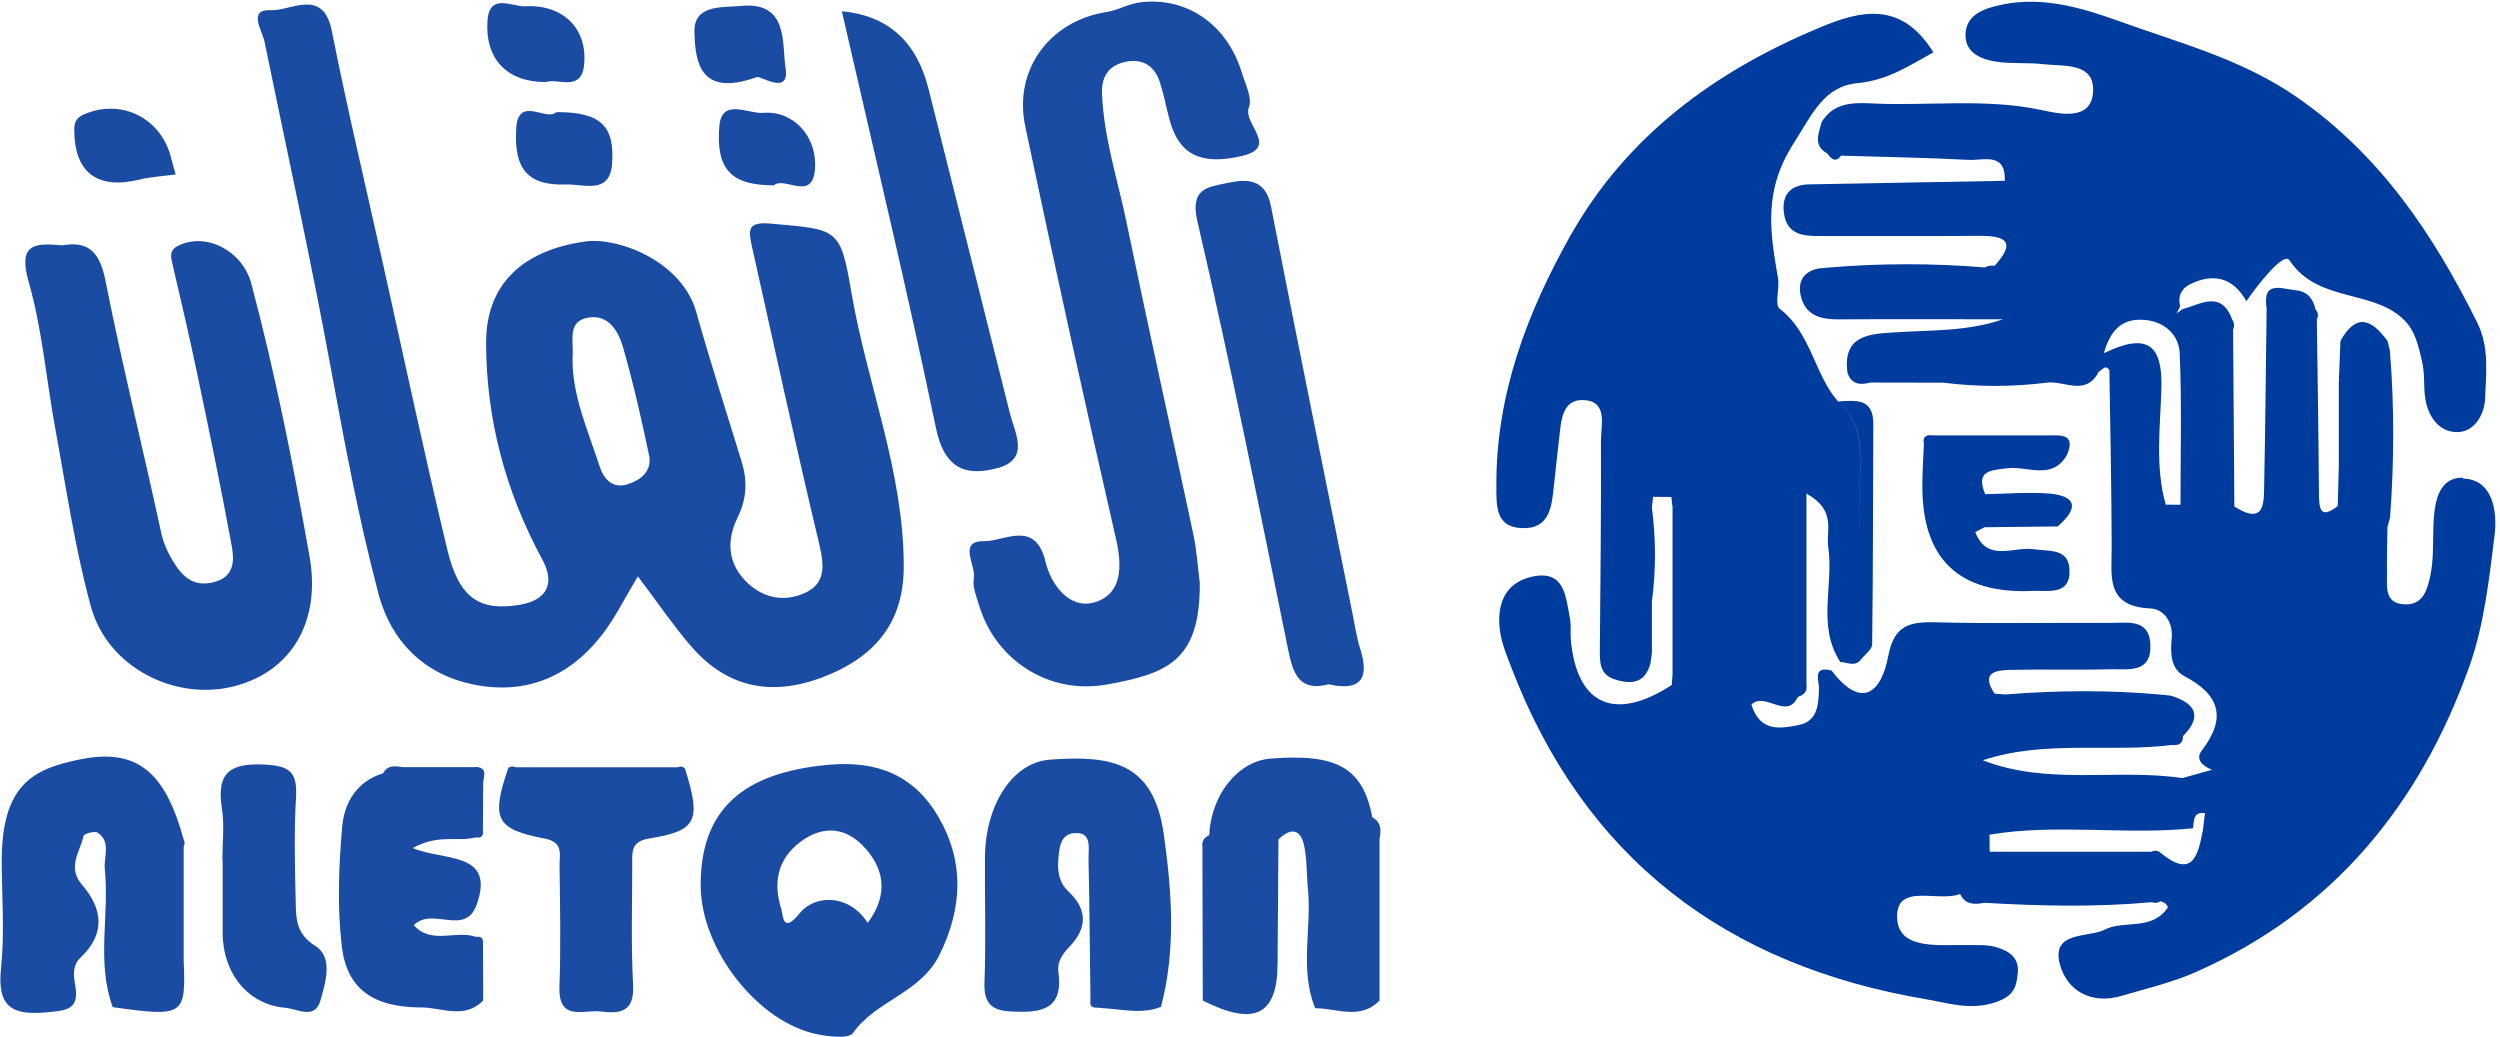 <svg width="258" height="107" viewBox="0 0 258 107" fill="none" xmlns="http://www.w3.org/2000/svg">
<path d="M84.876 69.899C90.506 67.769 93.266 64.039 93.266 58.489C93.286 48.699 89.476 39.619 87.856 30.129C86.726 23.469 86.436 23.699 79.566 23.079C77.196 22.859 77.206 23.659 77.576 25.329C79.876 35.629 82.106 45.939 84.556 56.199C85.076 58.369 85.206 60.209 83.096 61.179C81.136 62.079 79.036 61.849 77.276 60.279C75.086 58.309 74.936 55.849 76.096 53.469C77.066 51.479 77.156 49.649 76.536 47.639C74.956 42.499 73.306 37.359 71.846 32.179C70.376 26.969 63.816 24.449 60.426 24.919C53.846 25.829 50.166 29.419 50.166 35.329C50.166 43.259 52.176 50.749 55.966 57.739C57.306 60.199 56.466 61.949 53.616 62.419C49.456 63.109 47.346 61.709 46.146 56.659C43.776 46.789 41.676 36.859 39.466 26.969C37.706 19.049 35.826 11.159 34.246 3.209C33.346 -1.311 30.006 1.139 28.006 1.049C25.496 0.929 27.056 3.089 27.306 4.339C29.606 15.569 32.076 26.749 34.146 38.019C35.586 45.839 37.036 53.659 39.076 61.339C40.366 66.189 43.746 69.549 48.706 70.609C54.356 71.819 59.036 69.759 62.446 65.089C63.636 63.449 64.556 61.599 65.826 59.479C67.816 62.109 69.376 64.409 71.166 66.519C74.856 70.889 79.436 71.959 84.896 69.889L84.876 69.899ZM64.756 49.979C63.196 50.479 62.296 49.369 61.916 48.229C60.696 44.479 59.046 40.809 59.086 37.029C59.256 35.199 58.416 33.079 60.846 32.759C62.846 32.489 63.816 34.229 64.276 35.769C65.336 39.449 66.186 43.199 66.976 46.949C67.316 48.579 66.196 49.519 64.766 49.979H64.756Z" fill="#1B4CA4"></path>
<path d="M116.287 23.059C115.367 18.609 113.907 14.249 113.727 9.649C113.657 7.899 114.427 6.719 116.217 6.369C118.017 6.019 119.167 6.859 119.707 8.509C120.127 9.799 120.367 11.159 120.727 12.469C121.687 15.919 123.897 17.099 128.157 16.099C132.077 15.179 128.227 12.779 128.887 11.079C129.257 10.129 128.527 8.699 128.167 7.529C126.667 2.569 122.547 -0.341 117.687 0.239C116.497 0.379 115.377 1.059 114.197 1.239C108.347 2.149 104.567 7.179 105.807 13.049C108.807 27.269 111.927 41.479 115.177 55.639C115.837 58.519 115.777 61.309 112.987 62.149C110.347 62.949 108.447 60.279 107.907 57.999C106.867 53.559 103.607 55.889 101.567 55.849C98.807 55.799 100.737 58.329 100.497 59.669C100.337 60.549 100.767 61.569 101.047 62.489C102.757 68.149 108.257 71.719 114.247 70.639C120.417 69.519 123.887 68.249 123.817 60.129C123.607 58.489 123.507 56.829 123.167 55.209C120.887 44.479 118.497 33.779 116.277 23.039L116.287 23.059Z" fill="#1B4CA4"></path>
<path d="M31.946 57.429C30.266 47.959 28.406 38.539 25.926 29.239C25.036 25.929 21.356 23.949 18.446 25.329C17.406 25.819 17.626 26.529 17.826 27.379C18.706 31.109 19.566 34.839 20.356 38.589C21.596 44.499 22.826 50.409 23.916 56.349C24.186 57.809 24.196 59.499 22.166 60.049C20.276 60.569 19.086 59.839 18.036 58.199C17.356 57.129 16.886 56.149 16.616 54.889C14.756 46.269 12.616 37.709 10.906 29.069C10.336 26.179 9.296 24.809 6.406 25.319C3.506 25.039 1.846 25.199 2.956 29.079C4.376 34.049 4.786 39.299 5.736 44.419C6.866 50.519 7.746 56.689 9.396 62.649C11.116 68.859 18.046 72.379 24.136 70.829C30.076 69.319 33.136 64.169 31.946 57.419V57.429Z" fill="#1B4CA4"></path>
<path d="M85.477 78.929C76.707 79.729 72.307 83.499 72.307 91.349C72.307 97.959 78.217 105.549 84.407 106.749C85.607 106.979 87.587 107.219 88.027 106.609C90.417 103.229 95.007 102.499 96.957 98.539C99.367 93.649 99.517 88.859 96.827 84.269C94.367 80.079 90.637 78.459 85.487 78.929H85.477ZM89.547 95.239C87.567 92.169 84.047 92.369 82.547 94.219C80.757 96.459 80.817 94.449 80.647 93.879C79.787 91.169 80.167 88.719 82.607 86.879C84.797 85.229 87.077 85.329 88.927 87.159C91.367 89.559 91.687 92.399 89.547 95.239Z" fill="#1B4CA4"></path>
<path d="M108.367 78.399C104.447 78.669 101.677 83.139 101.647 88.479C101.617 92.779 101.757 97.079 101.597 101.369C101.517 103.539 102.317 104.299 104.387 104.389C107.367 104.529 109.777 104.279 109.227 100.299C109.087 99.289 109.617 98.489 110.337 97.739C112.207 95.809 112.277 93.869 110.227 91.959C109.367 91.159 109.137 90.079 109.207 88.929C109.287 87.659 109.367 86.099 110.847 85.979C112.767 85.819 112.307 87.589 112.337 88.729C112.437 93.579 112.477 98.429 112.537 103.269C112.427 103.809 112.697 104.009 113.197 103.989C113.757 104.039 114.307 104.079 114.867 104.129C116.527 104.299 118.197 104.569 119.817 103.899C121.377 97.979 120.937 91.979 120.097 86.059C119.037 78.619 114.667 77.949 108.377 78.389L108.367 78.399Z" fill="#1B4CA4"></path>
<path d="M126.436 18.929C124.646 19.309 122.786 19.459 123.566 22.819C126.986 37.509 129.936 52.309 132.946 67.099C133.456 69.579 134.116 71.399 137.116 70.619C140.526 71.389 141.336 69.939 140.356 66.889C140.016 65.849 139.866 64.739 139.646 63.659C136.806 49.539 133.926 35.429 131.166 21.289C130.566 18.199 128.376 18.509 126.426 18.929H126.436Z" fill="#1B4CA4"></path>
<path d="M102.887 48.329C106.347 47.399 104.747 44.749 104.207 42.589C101.407 31.439 98.607 20.299 95.817 9.149C94.59 4.263 91.61 1.599 86.877 1.159C90.197 15.679 93.627 29.899 96.597 44.209C97.447 48.309 99.617 49.199 102.877 48.319L102.887 48.329Z" fill="#1B4CA4"></path>
<path d="M32.537 97.619C30.547 96.359 30.557 94.829 30.517 93.109C30.437 89.509 30.337 85.889 30.547 82.299C30.687 79.819 30.037 79.049 27.407 78.909C23.827 78.719 22.307 79.639 22.897 83.409C23.177 85.169 22.947 87.009 22.947 88.809H22.977C22.977 91.299 22.977 93.799 22.977 96.289C22.977 96.569 22.987 96.839 23.017 97.119C23.357 100.899 25.857 103.719 29.477 104.009C30.647 104.099 32.487 105.269 33.057 103.289C33.597 101.409 34.407 98.799 32.547 97.619H32.537Z" fill="#1B4CA4"></path>
<path d="M78.066 7.969C78.386 7.699 81.556 10.019 81.066 6.959C80.676 4.549 81.416 0.139 76.496 0.609C74.506 0.799 71.586 0.439 71.666 3.309C71.746 6.299 72.166 10.079 78.066 7.969Z" fill="#1B4CA4"></path>
<path d="M53.276 13.249C53.006 17.519 54.526 19.179 58.446 19.039C60.216 18.979 62.936 20.119 63.166 16.909C63.456 12.929 61.936 11.569 57.416 11.569C56.396 12.579 53.486 9.789 53.266 13.259L53.276 13.249Z" fill="#1B4CA4"></path>
<path d="M14.366 18.539C15.546 18.249 16.776 18.189 18.136 17.999C17.966 17.399 17.806 16.909 17.686 16.409C16.726 12.229 12.546 10.099 8.656 11.809C7.986 12.109 7.666 12.489 7.666 13.349C7.646 17.769 10.006 19.599 14.366 18.539Z" fill="#1B4CA4"></path>
<path d="M56.347 8.469C57.547 8.029 59.987 9.529 60.277 6.709C60.667 2.979 58.127 0.419 54.177 0.649C52.877 0.719 50.507 -0.781 50.307 2.129C50.037 6.089 52.307 8.479 56.337 8.469H56.347Z" fill="#1B4CA4"></path>
<path d="M78.776 11.649C77.236 11.789 74.486 10.049 74.236 13.019C73.866 17.559 75.506 19.119 79.866 19.129C80.936 18.149 83.836 20.849 84.106 17.469C84.376 14.099 81.866 11.379 78.776 11.649Z" fill="#1B4CA4"></path>
<path d="M49.086 79.169C46.576 79.169 44.056 79.169 41.546 79.169C40.766 79.039 39.996 78.939 39.526 79.809C36.816 80.629 35.526 82.859 35.316 85.289C34.956 89.369 34.796 93.549 35.266 97.609C35.786 102.089 38.506 103.899 43.276 103.969C45.496 103.899 47.866 105.289 49.866 103.249L49.846 97.389C49.906 96.819 49.636 96.609 49.096 96.679C47.056 95.959 44.506 97.519 42.706 95.479C44.626 93.529 48.006 96.699 49.196 93.349C51.166 87.819 45.726 88.879 42.606 87.519C45.236 86.039 47.246 86.909 49.096 86.419C49.646 86.519 49.896 86.299 49.836 85.739C49.836 84.059 49.856 82.389 49.866 80.709C49.966 80.009 50.286 79.199 49.086 79.149V79.169Z" fill="#1B4CA4"></path>
<path d="M141.627 84.359C140.647 79.249 138.027 77.739 131.097 78.289C127.747 78.559 124.977 82.039 124.787 86.189C124.277 86.429 123.997 86.799 124.087 87.389C124.097 92.679 124.107 97.969 124.127 103.259C129.467 105.949 131.827 104.779 131.847 99.439C131.867 95.169 131.907 90.899 131.937 86.629C133.137 85.449 134.187 85.469 134.577 87.229C134.897 88.679 134.827 90.219 134.977 91.719C135.387 95.819 134.087 100.019 135.727 104.049C137.967 104.049 140.367 105.299 142.367 103.259C142.367 97.699 142.367 92.139 142.367 86.569C142.537 85.699 142.567 84.869 141.647 84.359H141.627Z" fill="#1B4CA4"></path>
<path d="M69.926 79.179C64.356 79.179 58.786 79.179 53.216 79.179C52.946 79.049 52.696 79.079 52.456 79.249C50.666 84.499 51.126 85.559 56.206 86.539C58.176 86.919 57.736 88.189 57.746 89.319C57.796 93.479 57.886 97.639 57.736 101.789C57.596 105.499 60.256 104.159 62.036 104.389C64.056 104.649 65.476 104.389 65.336 101.659C65.116 97.509 65.246 93.349 65.246 89.189C65.246 87.949 65.096 86.849 66.976 86.539C71.946 85.729 72.386 84.729 70.686 79.309C70.466 79.089 70.216 79.049 69.936 79.189L69.926 79.179Z" fill="#1B4CA4"></path>
<path d="M18.947 86.609C17.067 79.769 14.226 77.189 8.366 78.349C3.376 79.339 0.116 80.959 0.176 89.129C0.206 92.739 0.476 96.379 0.106 99.949C-0.294 103.789 1.126 104.809 4.716 104.479C6.796 104.289 8.266 104.279 7.746 101.579C7.576 100.689 7.486 99.599 8.306 98.829C10.916 96.369 10.607 93.789 8.466 91.309C6.906 89.499 8.256 87.919 8.626 86.269C8.676 86.039 9.766 85.729 10.066 85.929C11.496 86.879 10.687 88.419 10.816 89.699C11.306 94.429 9.926 99.269 11.636 103.939C18.966 104.969 19.197 104.819 18.956 99.119C18.956 95.209 18.956 91.289 18.956 87.379C19.076 87.119 19.076 86.859 18.947 86.609Z" fill="#1B4CA4"></path>
<path d="M254.176 49.299C251.436 49.249 251.176 52.269 251.116 54.679C251.076 56.279 251.136 57.919 250.796 59.459C250.506 60.779 250.096 62.429 248.216 62.369C246.066 62.309 246.346 60.609 246.336 59.219C246.316 57.609 246.366 55.999 246.386 54.389C246.476 54.059 246.566 53.73 246.656 53.4C247.076 47.669 247.106 41.919 246.636 36.189C246.466 35.979 246.256 35.789 246.116 35.559C246.096 35.519 246.206 35.399 246.306 35.299C246.206 35.409 246.096 35.519 246.126 35.559C246.266 35.789 246.466 35.989 246.646 36.189C246.566 35.859 246.476 35.529 246.396 35.2C244.786 32.959 243.166 32.239 241.536 35.179C241.636 35.309 241.726 35.429 241.806 35.559C241.716 35.429 241.636 35.309 241.536 35.179C241.476 36.579 241.426 37.989 241.366 39.389C241.586 39.179 241.766 38.969 241.916 38.77C241.766 38.98 241.586 39.19 241.366 39.4V48.039L241.256 52.219C242.606 51.45 242.756 50.639 242.456 49.819C242.756 50.639 242.606 51.44 241.256 52.219C239.526 53.58 239.326 52.609 239.316 51.029C239.276 44.999 239.176 38.969 239.096 32.95C238.936 32.719 238.766 32.52 238.646 32.27C238.646 32.26 238.646 32.239 238.666 32.219C238.646 32.239 238.636 32.26 238.646 32.27C238.766 32.51 238.946 32.73 239.096 32.95C239.286 32.59 239.236 32.249 238.966 31.95C238.726 30.849 238.146 30.09 236.956 29.959C235.476 29.829 233.456 28.859 233.916 31.849C233.836 37.849 233.786 43.849 233.666 49.859C233.626 51.799 233.816 54.3 230.586 52.279C230.546 46.19 230.496 40.099 230.456 33.999C230.616 33.659 230.586 33.329 230.376 33.009C229.246 29.909 227.136 31.389 225.236 31.909C225.026 32.049 224.826 32.2 224.636 32.34C224.756 32.09 224.876 31.849 224.996 31.609C224.716 30.579 225.126 29.789 225.966 29.359C228.416 28.139 230.436 28.619 231.826 31.079C233.076 29.27 235.686 25.979 236.266 26.849C239.306 31.469 245.416 29.689 248.496 33.459C249.336 34.499 249.666 36.039 249.976 37.4C250.256 38.609 250.096 39.889 250.286 41.119C250.596 43.059 251.766 44.669 253.706 44.59C255.426 44.51 256.406 42.709 256.466 41.099C256.556 38.499 256.906 35.83 255.666 33.33C251.136 24.189 245.616 15.939 236.966 9.979C231.286 6.059 224.716 4.369 218.476 2.109C214.996 0.859 210.856 -0.391 206.696 0.459C204.776 0.849 202.986 1.469 202.846 3.409C202.696 5.559 204.646 6.239 206.526 6.429C207.936 6.569 209.386 6.459 210.806 6.619C212.986 6.869 216.286 6.389 215.996 9.619C215.726 12.509 212.456 11.739 210.646 11.349C204.796 10.109 198.926 10.969 193.086 10.669C191.096 10.569 189.166 10.639 187.976 12.629C188.406 13.309 188.846 13.989 189.276 14.679C188.846 13.999 188.406 13.319 187.976 12.639C187.696 13.8 187.076 15.02 188.586 15.839C188.986 16.43 189.426 16.819 190.026 16.049L190.166 16.069C194.506 16.209 198.856 16.269 203.186 16.499C204.696 16.579 207.006 15.659 206.896 18.659C206.896 18.659 206.886 18.659 206.876 18.659C200.126 18.779 193.366 18.899 186.616 19.029C186.616 19.029 186.606 19.029 186.596 19.029C184.486 19.119 183.806 20.419 184.146 22.239C184.516 24.239 186.166 24.369 187.836 24.359C193.286 24.349 198.736 24.39 204.206 24.34C206.866 24.32 208.176 24.859 205.846 27.429C205.486 27.379 205.146 27.429 204.826 27.599C199.456 27.159 194.096 27.159 188.726 27.609C188.456 28.149 188.146 28.27 187.776 27.829C188.146 28.279 188.456 28.149 188.736 27.609C188.386 27.639 188.036 27.68 187.686 27.709C185.806 28.07 185.466 29.449 185.946 30.909C186.526 32.659 188.106 32.98 189.846 32.959C195.456 32.919 201.086 32.95 206.706 32.95C202.996 34.23 199.276 34.049 195.586 34.299C193.166 34.459 190.116 34.469 190.656 38.45C191.056 39.7 191.976 39.749 193.036 39.479C194.816 39.479 196.596 39.489 198.376 39.489C199.096 39.489 199.816 39.489 200.536 39.489C204.096 39.939 207.676 39.939 211.246 39.489C213.056 39.259 215.246 40.929 216.576 38.389C216.816 38.219 217.016 38.009 217.276 37.909C217.366 37.879 217.676 38.09 217.686 38.2C217.786 44.279 217.906 50.359 217.926 56.429C217.936 59.409 217.246 62.579 221.896 62.789C223.336 62.849 224.296 64.229 224.116 65.929C223.966 67.409 224.026 69.04 225.416 69.769C229.096 71.71 229.816 74.079 227.206 77.479C226.526 78.359 227.346 79.099 228.286 79.439C227.266 79.729 226.236 80.009 225.216 80.299C218.416 79.289 211.366 81.09 204.626 78.46C211.046 76.329 217.696 77.689 224.176 76.879C224.856 76.949 225.296 76.73 225.286 75.969C227.326 73.889 226.556 72.599 224.096 71.809C223.986 71.949 223.886 72.049 223.796 72.109C223.896 72.049 223.996 71.949 224.096 71.799C223.746 71.759 223.406 71.729 223.056 71.689C217.686 71.199 212.326 71.239 206.946 71.669C206.576 71.639 206.216 71.62 205.846 71.59C204.376 69.389 205.966 69.159 207.516 69.129C210.916 69.049 214.316 69.159 217.706 69.069C219.556 69.019 222.076 69.579 221.916 66.469C221.786 63.83 219.556 64.29 217.846 64.279C211.766 64.249 205.676 64.379 199.616 64.219C196.926 64.159 195.456 64.629 194.866 67.71C194.156 71.49 192.126 73.269 189.016 69.199C186.996 68.679 187.746 70.269 187.716 71.049C187.676 72.729 187.586 74.439 185.606 74.829C183.746 75.189 181.636 75.59 180.746 72.71C182.146 71.34 184.426 74.349 185.536 71.919C186.166 71.729 186.536 71.369 186.426 70.659V50.939C189.566 52.679 188.426 54.789 188.676 56.459C189.256 60.389 187.486 64.579 189.916 68.319C190.626 68.339 191.396 68.85 192.026 68.09C192.026 68.049 192.026 68.019 192.026 67.979C192.026 68.009 192.026 68.049 192.026 68.09C192.436 67.559 193.206 67.029 193.206 66.499C193.306 58.929 193.286 51.349 193.326 43.779C193.346 41.02 191.456 41.339 189.686 41.429C191.566 43.039 192.026 45.059 191.976 47.509C191.926 50.409 191.926 53.309 191.936 56.209C191.926 53.309 191.916 50.409 191.966 47.509C192.006 45.059 191.556 43.039 189.676 41.429C187.206 38.559 186.906 34.339 183.656 31.859C183.126 31.449 183.666 29.789 183.496 28.749C182.676 23.939 181.926 19.739 185.136 14.739C187.046 11.749 188.246 8.899 191.696 8.579C194.846 8.279 197.026 6.769 199.526 5.399C196.186 0.019 191.956 1.089 187.666 2.899C176.936 7.389 167.876 14.029 162.066 24.319C157.596 32.269 154.386 40.709 154.426 50.059C154.436 52.049 154.256 54.359 156.996 54.499C159.926 54.659 160.146 52.279 160.366 50.099C160.526 48.499 160.726 46.919 160.896 45.319C161.106 43.539 161.146 41.169 163.446 41.289C165.996 41.419 165.206 43.929 165.216 45.539C165.246 52.699 165.166 59.859 165.106 66.999C165.096 68.279 165.056 69.579 166.576 70.09C168.266 70.65 169.746 70.59 170.326 68.469C170.376 68.12 170.426 67.769 170.476 67.429C170.396 67.479 170.276 67.529 170.186 67.579C170.276 67.529 170.396 67.469 170.476 67.419V64.199C170.476 63.489 170.476 62.769 170.476 62.059C170.906 58.829 170.896 55.62 170.476 52.389C170.516 52.02 170.556 51.639 170.596 51.27C170.516 51.309 170.446 51.339 170.376 51.379C170.446 51.339 170.516 51.3 170.596 51.27C171.226 51.279 171.856 51.279 172.486 51.289C172.526 51.659 172.566 52.02 172.606 52.389C173.266 52.029 173.206 51.739 172.846 51.489C173.216 51.739 173.266 52.029 172.606 52.4V69.599C172.576 69.959 172.556 70.329 172.526 70.689C166.646 74.529 162.706 72.759 162.106 65.989C162.046 65.279 162.156 64.539 162.026 63.849C161.586 61.649 161.526 58.799 158.166 59.499C155.226 60.119 154.406 62.489 154.816 65.229C154.996 66.439 155.486 67.62 155.926 68.769C163.486 88.609 178.136 99.639 198.756 103.119C201.106 103.519 203.416 104.319 206.026 103.399C207.806 102.769 208.086 101.919 208.236 100.419C208.396 98.769 207.276 98.15 206.116 97.779C205.146 97.46 204.006 97.549 202.956 97.529C200.146 97.48 195.956 98.069 195.786 94.789C195.606 90.999 200.026 93.169 202.276 92.259C202.446 92.259 202.606 92.239 202.776 92.239C202.616 92.239 202.446 92.239 202.286 92.259C202.816 93.399 203.776 93.359 204.786 93.169C210.526 93.499 216.266 93.639 222.016 93.109L222.526 93.189C222.526 93.189 222.986 93.019 223.006 93.009C223.166 93.089 223.356 93.149 223.486 93.259C223.596 93.369 223.756 93.59 223.716 93.65C222.086 96.109 219.156 94.919 217.206 95.939C215.566 96.799 211.626 96.039 212.586 99.539C213.326 102.259 215.836 103.699 218.966 102.769C221.526 102.009 224.156 101.399 226.576 100.329C240.736 94.1 249.736 83.07 254.836 68.779C256.366 64.48 256.876 59.769 257.446 55.189C257.746 52.729 257.226 49.459 254.186 49.389L254.176 49.299ZM205.416 28.069C205.416 28.069 205.346 28.079 205.306 28.069C205.346 28.069 205.376 28.069 205.416 28.069ZM216.246 38.379C216.246 38.379 216.296 38.379 216.326 38.379C216.296 38.379 216.276 38.379 216.246 38.379ZM225.016 52.09C224.506 52.08 224.016 52.08 223.506 52.08C222.386 48.139 222.946 44.059 223.056 40.08C223.186 35.62 221.646 34.249 217.116 36.45C217.886 33.709 219.316 32.8 221.456 33.029C223.466 33.239 224.866 34.62 224.946 36.45C225.166 41.65 225.026 46.88 225.026 52.09H225.016ZM169.646 63.049C169.646 63.199 169.706 63.349 169.806 63.509C169.706 63.359 169.646 63.209 169.646 63.049ZM170.006 51.879C170.046 51.969 170.136 52.079 170.286 52.179C170.136 52.069 170.036 51.969 170.006 51.879ZM173.136 70.039C173.136 70.039 173.136 69.979 173.136 69.949C173.146 69.979 173.136 70.009 173.136 70.039ZM172.876 70.409C173.026 70.309 173.126 70.2 173.136 70.09C173.116 70.2 173.016 70.309 172.876 70.409ZM227.336 85.699C226.836 88.239 226.306 90.719 223.006 88.039C222.706 87.769 222.376 87.73 222.026 87.9H205.336C205.326 87.309 205.326 86.719 205.316 86.139C212.246 84.969 219.336 86.199 226.316 85.479C226.436 84.719 226.296 83.759 227.556 83.909C227.476 84.499 227.406 85.099 227.336 85.689V85.699ZM246.336 54.099C246.336 54.099 246.316 54.029 246.316 53.989C246.316 54.019 246.336 54.059 246.336 54.099Z" fill="#003B9E"></path>
<path d="M209.687 60.98C211.357 60.91 213.717 61.51 213.567 58.73C213.447 56.57 211.437 56.91 209.867 56.68C207.797 56.37 205.087 58.08 203.847 54.92C204.167 54.75 204.477 54.58 204.797 54.41C207.317 54.38 209.827 54.36 212.347 54.33C214.647 52.35 214.247 51.12 211.267 50.92C209.147 50.78 206.997 50.96 204.867 51C203.867 48.55 205.397 48.54 207.187 48.32C209.257 48.07 211.807 49.62 213.327 46.92C213.727 45.9 213.877 45 212.347 44.93C208.037 44.93 203.727 44.93 199.417 44.93C198.717 44.83 198.407 45.11 198.547 45.83C198.487 47.25 198.387 48.67 198.387 50.1C198.354 57.66 202.124 61.29 209.697 60.99L209.687 60.98Z" fill="#003B9E"></path>
</svg>

